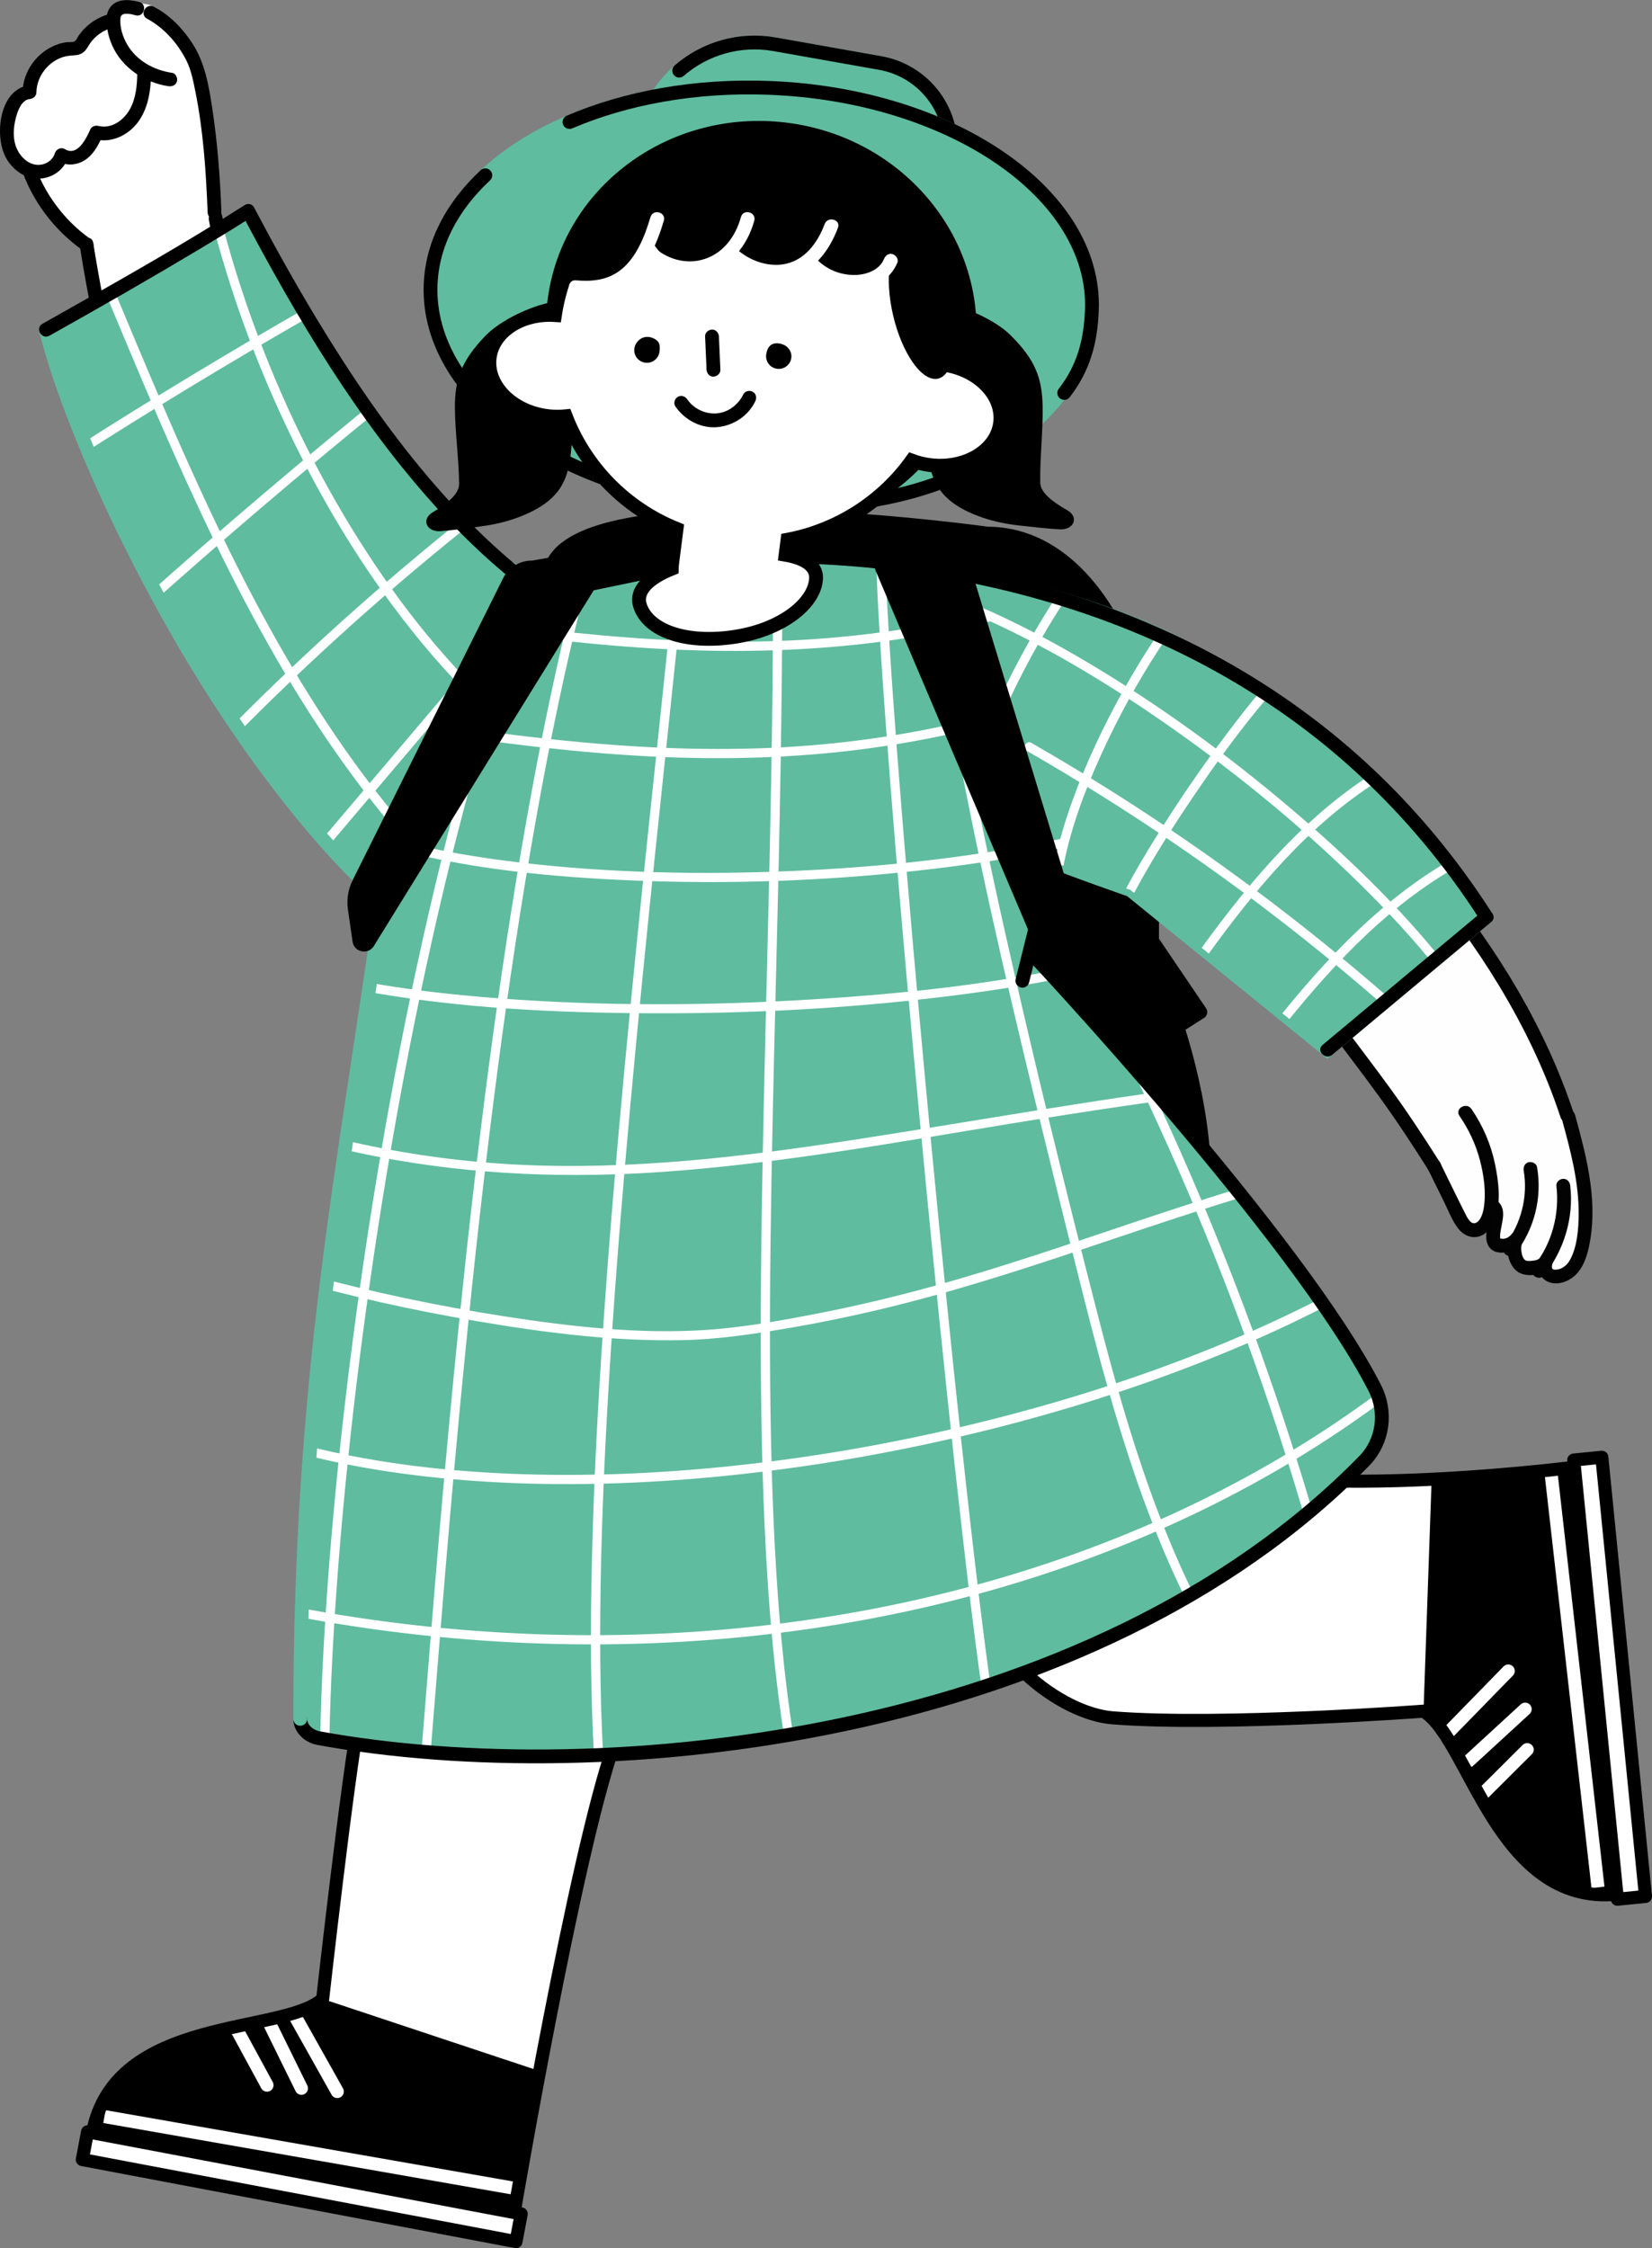 <?xml version="1.0" encoding="UTF-8"?>
<svg id="_レイヤー_2" data-name="レイヤー 2" xmlns="http://www.w3.org/2000/svg" xmlns:xlink="http://www.w3.org/1999/xlink" viewBox="0 0 179.276 243.977">
  <rect x="0" y="0" width="179.276" height="243.977" fill="#808080" stroke="none"/>
  <defs>
    <style>
      .cls-1, .cls-2, .cls-3, .cls-4, .cls-5, .cls-6 {
        fill: none;
      }

      .cls-7, .cls-2, .cls-3, .cls-4, .cls-8, .cls-9, .cls-6 {
        stroke-miterlimit: 10;
      }

      .cls-7, .cls-3, .cls-6 {
        stroke-width: 1.5px;
      }

      .cls-7, .cls-10 {
        fill: #5fbc9f;
      }

      .cls-7, .cls-6 {
        stroke: #5fbc9f;
      }

      .cls-2, .cls-3, .cls-11, .cls-5, .cls-12, .cls-6 {
        stroke-linecap: round;
      }

      .cls-2, .cls-4 {
        stroke: #fff;
      }

      .cls-2, .cls-4, .cls-5, .cls-12 {
        stroke-width: 1.417px;
      }

      .cls-13, .cls-14, .cls-8, .cls-12 {
        fill: #fff;
      }

      .cls-13, .cls-15 {
        opacity: .988;
      }

      .cls-16 {
        clip-path: url(#clippath-1);
      }

      .cls-17 {
        clip-path: url(#clippath-2);
      }

      .cls-3, .cls-11, .cls-8, .cls-5, .cls-12, .cls-9 {
        stroke: #000;
      }

      .cls-11, .cls-8 {
        stroke-width: 1.5px;
      }

      .cls-11, .cls-5, .cls-12 {
        stroke-linejoin: round;
      }

      .cls-18 {
        clip-path: url(#clippath);
      }
    </style>
    <clipPath id="clippath">
      <path class="cls-1" d="M43.796,99.519C29.297,89.163,9.334,53.118,4.969,35.518c6.601-3.632,16.318-8.421,21.961-12.612,8.25,16.382,23.571,42.41,39.264,40.669-3.982,15.305-13.039,40.813-22.398,35.944Z"/>
    </clipPath>
    <clipPath id="clippath-1">
      <path class="cls-1" d="M161.305,99.519s-10.624-17.528-33.106-29.435c-7.523-3.985-29.86-11.7-46.486-6.857,0,0,9.161,17.368,13.524,21.375,4.472,4.108,27.444,11.983,27.444,11.983l21.37,17.35,17.254-14.415Z"/>
    </clipPath>
    <clipPath id="clippath-2">
      <path class="cls-1" d="M34.572,188.626c-1.043-.19-1.953-1.033-1.99-2.092-1.004-29.312,4.57-58.177,8.728-87.905,2.473-17.683,12.227-32.917,29.095-36.224l10.254-2.01c50.756-1.786,31.444,43.234,31.444,43.234,0,0,28.727,30.639,37.089,46.997,1.336,2.612.915,5.803-1.134,7.903-29.524,30.25-82.308,35.79-113.487,30.098Z"/>
    </clipPath>
  </defs>
  <g id="_レイヤー_7" data-name="レイヤー 7">
    <g>
      <g>
        <path class="cls-14" d="M38.805,187.218l-3.789,29.712c-4.319,3.938-22.555,1.704-24.98,14.524l45.82,8.295,9.955-49.28"/>
        <path d="M35.017,216.93c-4.492,5.324-22.555,1.704-24.98,14.524l45.82,8.295,2.8-14.96"/>
        <line class="cls-4" x1="11.332" y1="229.698" x2="56.241" y2="237.556"/>
        <line class="cls-2" x1="25.53" y1="219.947" x2="28.975" y2="226.287"/>
        <line class="cls-2" x1="29.054" y1="219.189" x2="32.712" y2="226.627"/>
        <line class="cls-2" x1="31.833" y1="218.482" x2="36.603" y2="226.981"/>
        <path class="cls-5" d="M39.063,185.731c-1.428,7.734-4.046,31.199-4.046,31.199-4.319,3.938-22.555,1.704-24.98,14.524l45.82,8.295s6.52-38.305,10.796-50.482"/>
        <rect class="cls-12" x="8.8" y="235.778" width="47.897" height="3.065" transform="translate(44.684 -1.951) rotate(10.713)"/>
      </g>
      <g>
        <path class="cls-14" d="M106.679,175.411s5.616,10.542,13.111,10.884c12.249.56,27.335-.443,34.693-.595,5.654,4.106,7.998,21.158,20.982,19.868l-4.969-46.299s-25.628,2.966-35.3.757"/>
        <path d="M154.482,185.7c6.375,2.808,7.998,21.158,20.982,19.868l-4.969-46.299-15.142,1.535"/>
        <line class="cls-4" x1="173.414" y1="204.821" x2="168.282" y2="159.519"/>
        <line class="cls-2" x1="160.621" y1="194.97" x2="165.732" y2="189.876"/>
        <line class="cls-2" x1="159.407" y1="191.091" x2="165.511" y2="185.483"/>
        <line class="cls-2" x1="156.869" y1="188.316" x2="163.677" y2="181.342"/>
        <path class="cls-5" d="M104.933,169.562c1.309,10.084,10.33,16.432,15.799,16.861,11.849.928,33.75-.723,33.75-.723,4.997,3.032,7.998,21.158,20.982,19.868l-4.969-46.299s-35.473,4.501-44.306-2.204"/>
        <rect class="cls-12" x="150.726" y="180.594" width="47.897" height="3.065" transform="translate(10.712 373.953) rotate(-95.674)"/>
      </g>
      <g>
        <path class="cls-14" d="M20.235,61.467s-11.375-29.134-10.671-34.4c-5.19-3.565-7.395-8.076-6.527-12.628C4.715,5.633,11.794,1.967,13.359,3.487c-.159-1.187-.681-2.656.477-2.964s2.562-.191,3.457.605c6.501,5.789,6.07,17.825,5.933,23.259,4.065,8.974,16.311,28.536,16.311,28.536l-19.301,8.544Z"/>
        <path d="M2.251,18.108c1.199,3.664,3.615,6.867,6.762,9.085.331.234.834.059,1.026-.269.219-.375.063-.792-.269-1.026-2.757-1.944-5-4.913-6.072-8.189-.299-.913-1.748-.522-1.446.399h0Z"/>
        <path d="M8.668,26.745c.441,2.84.975,5.669,1.537,8.487,1.165,5.841,2.505,11.664,4.255,17.36.943,3.07,2.007,6.116,3.375,9.025.41.873,1.704.112,1.295-.757-2.494-5.306-4.042-11.076-5.43-16.753-1.196-4.891-2.21-9.828-3.084-14.786-.174-.99-.346-1.981-.5-2.974-.148-.951-1.593-.547-1.446.399h0Z"/>
        <path d="M22.667,23.862c1.222,7.19,3.845,14.114,7.681,20.316.507.819,1.805.067,1.295-.757-3.775-6.103-6.328-12.884-7.53-19.958-.161-.95-1.607-.547-1.446.399h0Z"/>
      </g>
      <g>
        <path class="cls-14" d="M12.527,2.137c-1.469.25-2.809,1.17-3.571,2.45-.128.215-.251.45-.468.574-.209.119-.463.11-.703.117-2.428.066-4.59,2.294-4.583,4.723-1.118.078-1.817,1.247-2.131,2.324-.357,1.226-.471,2.562-.062,3.771s1.41,2.264,2.666,2.5,2.688-.521,3-1.759c.71.496,1.736.272,2.398-.286s1.043-1.373,1.393-2.165c1.465.42,3.078-.401,3.958-1.645s1.153-2.819,1.211-4.342c.064-1.689-.017-5.282-2.8-6.256"/>
        <path d="M12.328,1.414c-1.222.232-2.372.849-3.229,1.755-.193.204-.368.425-.533.652-.139.192-.31.614-.52.694-.226.086-.63.037-.876.073-.289.042-.571.104-.848.199-2.216.756-3.826,2.861-3.87,5.214l.75-.75C-.105,9.647-.652,14.785.658,17.145c.699,1.259,2.031,2.259,3.515,2.244,1.457-.015,2.809-.943,3.225-2.353l-1.102.448c.885.543,2.002.456,2.873-.081.966-.597,1.499-1.635,1.945-2.638l-.847.345c1.792.452,3.614-.397,4.696-1.842,1.101-1.469,1.393-3.369,1.431-5.16.056-2.659-.594-5.654-3.359-6.687-.905-.338-1.296,1.111-.399,1.446,1.977.739,2.275,3.199,2.261,5.029-.011,1.333-.142,2.752-.793,3.941-.664,1.214-2.004,2.188-3.439,1.826-.292-.074-.713.042-.847.345-.421.947-1.395,3.023-2.765,2.182-.421-.258-.967-.006-1.102.448-.242.819-1.11,1.315-1.946,1.248-.957-.076-1.74-.829-2.138-1.66-.516-1.078-.432-2.358-.133-3.483.189-.711.597-1.886,1.468-1.99.409-.049.742-.304.75-.75.035-1.936,1.626-3.746,3.574-3.957.537-.058,1.028-.004,1.487-.347.431-.322.622-.854.96-1.259.708-.851,1.673-1.373,2.753-1.578.947-.18.546-1.626-.399-1.446h0Z"/>
      </g>
      <g>
        <g>
          <path class="cls-14" d="M16.33,1.379c1.963,1.027,3.467,2.791,4.513,4.745,1.166,2.177,2.14,9.071,2.44,16.934"/>
          <path d="M15.951,2.026c1.848.994,3.285,2.621,4.244,4.475.532,1.029.777,2.281,1.008,3.431.865,4.307,1.158,8.743,1.329,13.125.038.962,1.538.967,1.5,0-.148-3.794-.431-7.593-1.003-11.349-.375-2.458-.804-4.948-2.189-7.059-1.055-1.608-2.429-3.002-4.131-3.918-.85-.457-1.608.837-.757,1.295h0Z"/>
        </g>
        <g>
          <path class="cls-14" d="M14.91.938c-.823-.227-1.886-.375-2.369.329-.209.304-.24.695-.229,1.064.047,1.597.78,3.145,1.92,4.264s2.667,1.814,4.249,2.037"/>
          <path d="M15.11.215c-1.136-.305-2.608-.409-3.28.778-.33.583-.298,1.307-.217,1.949.087.687.273,1.332.551,1.966,1.075,2.451,3.512,4.059,6.116,4.446.4.059.806-.1.923-.524.097-.354-.121-.863-.524-.923-1.994-.296-3.861-1.316-4.888-3.099-.466-.808-.782-1.784-.729-2.727.019-.347.143-.536.484-.578.387-.048.794.057,1.165.157.933.251,1.332-1.196.399-1.446h0Z"/>
        </g>
      </g>
      <path class="cls-11" d="M56.903,134.634c-6.131-13.898-3.046-68.163,4.072-74.781,7.87-7.317,46.178-1.943,46.178-1.943,11.446,0,17.896,15.213,17.896,26.114l-.029,18.074,5.24,7.74-2.507,1.596s4.238,12.297,2.48,21.141c-1.261,6.346-6.124,6.703-10.066,6.703,0,0-44.607,3.355-63.264-4.644Z"/>
      <path class="cls-10" d="M43.796,99.519C29.297,89.163,9.826,53.118,5.461,35.518c6.041-3.193,15.827-8.421,21.469-12.612,9.343,17.804,23.571,42.41,39.264,40.669-3.982,15.305-13.039,40.813-22.398,35.944Z"/>
      <g class="cls-18">
        <g>
          <path class="cls-14" d="M4.702,52.005c8.359-5.426,16.849-10.65,25.463-15.66,2.451-1.426,4.913-2.834,7.383-4.226.561-.316.057-1.18-.505-.863-8.683,4.891-17.247,9.993-25.679,15.303-2.4,1.511-4.788,3.039-7.167,4.583-.538.349-.037,1.215.505.863h0Z"/>
          <path class="cls-14" d="M11.967,69.526c8.58-7.791,17.35-15.373,26.304-22.731,2.549-2.095,5.114-4.172,7.692-6.231.503-.402-.209-1.105-.707-.707-9.056,7.233-17.935,14.687-26.622,22.358-2.474,2.184-4.931,4.386-7.374,6.604-.477.434.231,1.139.707.707h0Z"/>
          <path class="cls-14" d="M20.434,85.143c8.244-8.774,17.027-17.04,26.294-24.727,2.64-2.19,5.319-4.333,8.035-6.428.502-.387.005-1.257-.505-.863-9.599,7.403-18.742,15.39-27.348,23.927-2.438,2.419-4.832,4.881-7.184,7.384-.44.469.265,1.177.707.707h0Z"/>
          <path class="cls-14" d="M10.819,30.307c3.594,8.583,7.141,17.19,11.108,25.609,4.042,8.58,8.519,16.986,13.882,24.82,2.966,4.333,6.205,8.481,9.76,12.348.437.475,1.142-.234.707-.707-6.343-6.899-11.63-14.687-16.232-22.834-4.596-8.134-8.523-16.626-12.226-25.196-2.053-4.751-4.035-9.532-6.034-14.306-.245-.585-1.213-.328-.964.266h0Z"/>
          <path class="cls-14" d="M22.8,23.191c2.079,8.363,5.08,16.5,8.834,24.254,3.822,7.896,8.463,15.433,14.048,22.209,3.009,3.65,6.306,7.067,9.925,10.117.489.412,1.2-.292.707-.707-6.478-5.46-11.922-12.07-16.528-19.159-4.771-7.343-8.698-15.242-11.786-23.433-1.67-4.43-3.094-8.952-4.236-13.547-.155-.624-1.12-.36-.964.266h0Z"/>
          <path class="cls-14" d="M33.766,94.023c6.823-8.045,13.647-16.09,20.47-24.135.414-.488-.29-1.199-.707-.707-6.823,8.045-13.647,16.09-20.47,24.135-.414.488.29,1.199.707.707h0Z"/>
        </g>
      </g>
      <g>
        <path class="cls-10" d="M4.259,35.985c.908,3.623,2.168,7.157,3.539,10.627,1.742,4.408,3.703,8.729,5.822,12.968,4.806,9.614,10.412,18.895,17.054,27.357,3.508,4.469,7.338,8.72,11.664,12.415.73.624,1.796-.433,1.061-1.061-7.866-6.717-14.19-15.171-19.697-23.87-5.383-8.502-10.094-17.495-13.897-26.815-1.598-3.916-3.069-7.913-4.099-12.02-.235-.936-1.682-.539-1.446.399h0Z"/>
        <path d="M5.361,36.433c5.479-3.065,10.928-6.19,16.316-9.413,1.892-1.132,3.776-2.277,5.632-3.467.81-.519.059-1.818-.757-1.295-6.536,4.19-13.318,8.011-20.076,11.827-.623.352-1.247.704-1.872,1.053-.843.471-.087,1.767.757,1.295h0Z"/>
      </g>
      <g class="cls-15">
        <path class="cls-14" d="M168.026,115.188c-8.687-17.965-14.306-22.361-23.319-31.385-5.618-5.625-8.39-4.087-12.084-.723l-0.0 0c-3.694,3.364-5.92,8.677.641,15.245,0,0,14.014,14.607,18.932,22.717,4.215,6.951,8.733,13.381,18.2,12.258,3.176-.377.715-11.732-2.37-18.111Z"/>
        <rect class="cls-14" x="164.945" y="129.784" width="2.556" height="7.589" rx=".884" ry=".884" transform="translate(18.692 -20.396) rotate(7.439)"/>
        <rect class="cls-14" x="166.763" y="128.22" width="4.669" height="9.934" rx="1.615" ry="1.615" transform="translate(13.369 -15.411) rotate(5.432)"/>
        <rect class="cls-14" x="162.245" y="127.883" width="2.882" height="7.589" rx=".997" ry=".997" transform="translate(18.425 -20.083) rotate(7.439)"/>
        <path class="cls-14" d="M161.651,129.013c-.375-1.928-2.295-7.513-2.295-7.513-.765-2.239-2.495-3.014-4.187-2.257-2.091.934-1.919,3.313-1.483,4.096,1.597,2.87,2.539,5.454,3.726,7.308.88,1.374,1.948,3.058,2.731,2.624.783-.435,1.921-2.129,1.508-4.258Z"/>
        <path class="cls-13" d="M137.897,78.143l-17.627-10.255c-4.9-2.851-11.184-1.19-14.036,3.71l-.617,1.06c-2.851,4.901-1.19,11.185,3.711,14.036l17.627,10.255c4.9,2.851,11.184,1.19,14.036-3.71l.617-1.06c2.851-4.901.771-10.579-3.711-14.036Z"/>
      </g>
      <g class="cls-15">
        <path d="M117.681,67.877c9.283,4.019,17.874,9.613,25.498,16.247,7.577,6.593,14.307,14.256,19.51,22.864,2.723,4.505,5.017,9.272,6.664,14.275.301.913,1.75.522,1.446-.399-3.056-9.279-8.217-17.759-14.385-25.29-6.548-7.995-14.34-14.997-22.927-20.742-4.762-3.186-9.791-5.974-15.05-8.251-.877-.38-1.642.912-.757,1.295h0Z"/>
        <path d="M143.851,111.206c1.887,2.546,3.823,5.056,5.687,7.618,1.917,2.635,3.706,5.357,5.449,8.109.515.813,1.814.062,1.295-.757-1.743-2.752-3.532-5.474-5.449-8.109-1.864-2.562-3.8-5.072-5.687-7.618-.568-.767-1.871-.02-1.295.757h0Z"/>
        <path d="M169.478,121.388c.937,3.408,1.881,6.896,1.839,10.459-.018,1.563-.158,3.389-.894,4.8-.303.582-.799,1.048-1.477,1.134-.613.078-.607-.246-.438-.754.31-.931-1.1-1.278-1.446-.399.052-.133-.119.036-.214.074-.171.068-.367.101-.548.12-.22.023-.578.065-.757-.047-.454-.284-.582-1.482-.343-1.911.397-.714-.617-1.59-1.178-.909-.313.38-.759.576-1.232.438-.001-0.0.003.187.009-.009.002-.07-.007-.156-.009-.229-.007-.239.042-.483.083-.718.163-.934.532-2.066-.146-2.876-.621-.741-1.677.325-1.061,1.061-.165-.197-.024-.083-.045.051-.019.121-.008.254-.022.377-.038.331-.115.659-.172.988-.103.593-.232,1.247-.045,1.837.515,1.626,2.845,1.178,3.701.139l-1.178-.909c-.644,1.159-.295,3.284.913,3.983,1.132.655,3.201.182,3.691-1.062l-1.446-.399c-.587,1.763.809,3.055,2.553,2.534,2.051-.613,2.663-2.78,2.971-4.669.742-4.553-.461-9.137-1.661-13.503-.255-.93-1.703-.535-1.446.399h0Z"/>
        <path d="M165.355,127.054c.472,2.774-.274,5.766-2.01,7.984-.249.319-.311.75,0,1.061.26.26.81.321,1.061,0,2.098-2.682,2.968-6.084,2.396-9.444-.068-.4-.56-.623-.923-.524-.423.116-.592.522-.524.923h0Z"/>
        <path d="M168.902,128.676c.357,3.087-.482,6.272-2.431,8.713-.252.316-.309.752,0,1.061.262.262.807.318,1.061,0,2.189-2.743,3.275-6.272,2.87-9.774-.047-.402-.311-.75-.75-.75-.369,0-.797.345-.75.75h0Z"/>
        <path d="M154.987,126.933c.572,1.162,1.145,2.323,1.717,3.485.468.95.864,2.02,1.509,2.866.557.73,1.436,1.172,2.353.88.803-.255,1.318-1.007,1.622-1.75.746-1.821.444-4.159.063-6.034-.438-2.157-1.324-4.22-2.571-6.032-.544-.79-1.844-.041-1.295.757,1,1.454,1.75,3.046,2.204,4.753.435,1.636.702,3.509.436,5.198-.082.52-.296,1.333-.795,1.619-.603.345-1.015-.561-1.226-.977-.928-1.83-1.815-3.682-2.722-5.523-.427-.866-1.721-.107-1.295.757h0Z"/>
      </g>
      <path class="cls-7" d="M161.305,99.519s-10.624-17.528-33.106-29.435c-7.523-3.985-29.378-11.806-46.486-6.857,0,0,9.161,17.368,13.524,21.375,4.472,4.108,27.444,11.983,27.444,11.983l21.37,17.35,17.254-14.415Z"/>
      <g class="cls-16">
        <g>
          <path class="cls-14" d="M115.416,93.918c.802-4.092,2.285-8.048,3.998-11.839,1.847-4.086,4.008-8.041,6.464-11.793,1.238-1.891,2.556-3.732,3.998-5.472.408-.492-.296-1.203-.707-.707-2.706,3.264-5.028,6.846-7.105,10.538-2.232,3.967-4.199,8.105-5.737,12.392-.774,2.159-1.434,4.364-1.875,6.616-.123.629.84.898.964.266h0Z"/>
          <path class="cls-14" d="M105.026,88.9c.802-4.092,2.285-8.048,3.998-11.839,1.847-4.086,4.008-8.041,6.464-11.793,1.238-1.891,2.556-3.732,3.998-5.472.408-.492-.296-1.203-.707-.707-2.706,3.264-5.028,6.846-7.105,10.538-2.232,3.967-4.199,8.105-5.737,12.392-.774,2.159-1.434,4.364-1.875,6.616-.123.629.84.898.964.266h0Z"/>
          <path class="cls-14" d="M123.112,96.837c1.897-3.541,4.059-6.945,6.305-10.273,2.512-3.722,5.159-7.369,8.061-10.798,1.353-1.599,2.764-3.16,4.313-4.573.476-.435-.232-1.14-.707-.707-2.96,2.702-5.487,5.887-7.897,9.076-2.74,3.625-5.311,7.384-7.712,11.242-1.127,1.811-2.218,3.647-3.226,5.528-.304.567.559,1.073.863.505h0Z"/>
          <path class="cls-14" d="M129.954,105.199c5.138-7.261,10.83-14.454,18.228-19.541,2.044-1.406,4.209-2.627,6.481-3.624.588-.258.08-1.12-.505-.863-8.347,3.666-14.934,10.293-20.493,17.361-1.582,2.012-3.097,4.074-4.575,6.163-.372.526.494,1.026.863.505h0Z"/>
          <path class="cls-14" d="M137.372,113.821c5.428-7.001,11.387-13.91,18.943-18.687,2.129-1.346,4.373-2.507,6.723-3.418.594-.23.336-1.198-.266-.964-8.47,3.287-15.323,9.526-21.185,16.313-1.7,1.968-3.329,3.995-4.922,6.05-.39.502.313,1.215.707.707h0Z"/>
          <path class="cls-14" d="M111.429,81.487c10.676,6.13,20.889,13.066,30.506,20.752,2.74,2.19,5.431,4.441,8.074,6.747.483.421,1.193-.283.707-.707-9.34-8.15-19.298-15.591-29.772-22.221-2.964-1.876-5.969-3.687-9.011-5.434-.559-.321-1.063.543-.505.863h0Z"/>
          <path class="cls-14" d="M105.701,66.64c7.699,3.335,14.925,7.746,21.769,12.577,7.092,5.006,13.834,10.55,20.027,16.635,3.039,2.985,5.949,6.112,8.6,9.449.4.504,1.104-.208.707-.707-4.98-6.267-10.82-11.854-16.918-17.018-6.725-5.696-13.885-10.921-21.451-15.446-3.944-2.359-8.011-4.525-12.23-6.353-.584-.253-1.094.608-.505.863h0Z"/>
        </g>
      </g>
      <path class="cls-10" d="M34.572,188.626c-1.043-.19-1.99-1.032-1.99-2.092,0-35.989,4.57-58.177,8.728-87.905,2.473-17.683,12.227-32.917,29.095-36.224l10.254-2.01c37.209-3.549,31.444,43.234,31.444,43.234,0,0,28.727,30.639,37.089,46.997,1.336,2.612.915,5.803-1.134,7.903-29.524,30.25-82.308,35.79-113.487,30.098Z"/>
      <g class="cls-17">
        <g>
          <path class="cls-14" d="M62.573,63.449c-2.145,8.35-3.879,16.803-5.392,25.289-1.614,9.049-2.969,18.143-4.17,27.256-1.19,9.026-2.223,18.073-3.152,27.129-.852,8.301-1.614,16.61-2.323,24.924-.587,6.887-1.134,13.777-1.687,20.667-.057.708-.114,1.417-.171,2.125-.052.642.948.638,1,0,.537-6.636,1.057-13.273,1.614-19.907.685-8.17,1.417-16.336,2.232-24.495.895-8.968,1.887-17.927,3.025-26.868,1.165-9.154,2.482-18.291,4.042-27.387,1.47-8.569,3.148-17.109,5.217-25.556.238-.972.482-1.943.731-2.912.16-.624-.804-.89-.964-.266h0Z"/>
          <path class="cls-14" d="M73.049,64.46c-.868,8.414-1.771,16.825-2.65,25.238-.94,8.991-1.856,17.985-2.695,26.986-.843,9.04-1.612,18.087-2.232,27.145-.577,8.427-1.031,16.864-1.233,25.309-.177,7.384-.177,14.784.266,22.16.048.792.101,1.585.16,2.376.048.638,1.048.643,1,0-.534-7.167-.602-14.365-.486-21.548.136-8.369.542-16.733,1.08-25.085.58-9.022,1.32-18.033,2.139-27.035.82-9.001,1.722-17.993,2.655-26.983.887-8.548,1.804-17.094,2.694-25.642.101-.974.202-1.947.303-2.921.066-.64-.934-.635-1,0h0Z"/>
          <path class="cls-14" d="M83.887,64.46c-.001,9.209-.148,18.418-.346,27.625-.195,9.031-.441,18.062-.641,27.093-.19,8.535-.342,17.072-.341,25.609.001,7.839.127,15.682.551,23.51.369,6.831.959,13.662,2.032,20.421.12.752.246,1.504.378,2.254.112.633,1.076.365.964-.266-1.168-6.614-1.816-13.313-2.235-20.013-.481-7.693-.649-15.403-.684-23.11-.038-8.468.092-16.935.269-25.401.187-8.954.431-17.906.635-26.859.208-9.161.377-18.323.412-27.486.004-1.126.006-2.252.006-3.378 0-.643-1-.645-1,0h0Z"/>
          <path class="cls-14" d="M95.077,60.344c.051,2.499.184,4.997.329,7.493.206,3.563.453,7.124.715,10.684.319,4.338.663,8.674,1.021,13.009.403,4.875.823,9.749,1.257,14.621.462,5.185.938,10.368,1.428,15.55.491,5.19.994,10.379,1.512,15.566.496,4.967,1.005,9.933,1.53,14.898.478,4.512.969,9.023,1.482,13.531.428,3.76.871,7.518,1.347,11.272.355,2.801.723,5.602,1.155,8.392.079.509.16,1.018.245,1.527.106.633,1.07.365.964-.266-.415-2.48-.755-4.974-1.082-7.467-.466-3.552-.894-7.108-1.308-10.666-.505-4.341-.985-8.684-1.452-13.029-.524-4.876-1.03-9.754-1.524-14.633-.522-5.158-1.029-10.318-1.523-15.478-.497-5.187-.98-10.375-1.449-15.565-.449-4.963-.884-9.927-1.303-14.893-.378-4.486-.743-8.973-1.084-13.462-.286-3.756-.557-7.513-.792-11.272-.174-2.772-.335-5.547-.428-8.323-.017-.497-.031-.993-.041-1.49-.013-.643-1.013-.645-1,0h0Z"/>
          <path class="cls-14" d="M50.058,84.97c-2.046,7.539-3.84,15.146-5.437,22.793-1.604,7.685-3.01,15.411-4.241,23.164-1.177,7.409-2.195,14.843-3.05,22.296-.779,6.79-1.423,13.597-1.89,20.416-.394,5.752-.67,11.516-.725,17.282-.006.63-.009,1.26-.009,1.89-0.0.643 1.0.645,1,0,.002-5.577.229-11.154.574-16.719.415-6.704,1.011-13.397,1.738-20.074.807-7.407,1.781-14.796,2.911-22.161,1.183-7.704,2.536-15.383,4.081-23.023,1.546-7.645,3.282-15.252,5.264-22.796.246-.935.495-1.869.749-2.802.169-.622-.796-.887-.964-.266h0Z"/>
          <path class="cls-14" d="M46.655,79.498c7.986,1.199,16.012,2.202,24.082,2.6,7.806.385,15.641.178,23.392-.862,4.565-.612,9.085-1.507,13.541-2.672.622-.163.358-1.127-.266-.964-7.72,2.018-15.628,3.196-23.599,3.554-7.738.347-15.489-.046-23.188-.845-4.58-.475-9.144-1.092-13.697-1.775-.63-.094-.901.869-.266.964h0Z"/>
          <path class="cls-14" d="M48.44,67.859c7.986,1.199,16.012,2.202,24.082,2.6,7.806.385,15.641.178,23.392-.862,4.565-.612,9.085-1.507,13.541-2.672.622-.163.358-1.127-.266-.964-7.72,2.018-15.628,3.196-23.599,3.554-7.738.347-15.489-.046-23.188-.845-4.58-.475-9.144-1.092-13.697-1.775-.63-.094-.901.869-.266.964h0Z"/>
          <path class="cls-14" d="M42.798,92.139c8.485,2.235,17.35,3.069,26.094,3.421,10.209.412,20.468.052,30.624-1.067,5.45-.6,10.879-1.426,16.241-2.575.629-.135.363-1.099-.266-.964-9.712,2.081-19.64,3.144-29.557,3.57-9.765.419-19.597.231-29.312-.898-4.563-.53-9.114-1.28-13.559-2.451-.623-.164-.889.8-.266.964h0Z"/>
          <path class="cls-14" d="M37.66,107.209c10.242,2.035,20.779,2.637,31.202,2.745,11.298.117,22.632-.438,33.849-1.82,5.429-.669,10.845-1.528,16.172-2.781.626-.147.361-1.112-.266-.964-10.004,2.352-20.312,3.448-30.554,4.074-11.237.686-22.546.735-33.776-.108-5.484-.411-10.964-1.038-16.36-2.111-.629-.125-.898.839-.266.964h0Z"/>
          <path class="cls-14" d="M35.073,124.203c11.998,3.076,24.36,3.838,36.69,2.984,12.75-.883,25.355-3.199,37.953-5.254,8.188-1.335,16.39-2.584,24.63-3.551.632-.074.639-1.075,0-1-13.983,1.641-27.825,4.176-41.734,6.32-12.048,1.857-24.232,3.302-36.443,2.689-7.033-.353-14.01-1.404-20.831-3.153-.624-.16-.89.804-.266.964h0Z"/>
          <path class="cls-14" d="M30.995,138.69c6.831,1.975,13.803,3.505,20.812,4.696,7.322,1.245,14.794,2.201,22.235,2.051,3.794-.076,7.542-.632,11.278-1.263,4.284-.723,8.536-1.633,12.746-2.705,7.706-1.962,15.247-4.485,22.778-7.024,7.788-2.625,15.594-5.2,23.564-7.226,1.07-.272,2.143-.534,3.218-.788.626-.148.361-1.112-.266-.964-8.063,1.905-15.962,4.385-23.814,7.016-7.458,2.499-14.895,5.075-22.484,7.158-4.056,1.113-8.151,2.089-12.28,2.891-4.038.785-8.144,1.536-12.254,1.801-7.252.468-14.603-.366-21.761-1.475-7.185-1.113-14.326-2.613-21.342-4.526-.723-.197-1.444-.4-2.164-.608-.619-.179-.884.786-.266.964h0Z"/>
          <path class="cls-14" d="M29.297,156.838c7.437,2.264,15.187,3.423,22.933,3.927,8.583.558,17.213.298,25.769-.531,8.872-.86,17.687-2.336,26.365-4.368,8.428-1.973,16.743-4.471,24.823-7.58,7.327-2.819,14.498-6.129,21.221-10.195.76-.46,1.513-.93,2.261-1.409.54-.347.039-1.212-.505-.863-6.474,4.155-13.423,7.552-20.545,10.438-7.904,3.203-16.056,5.792-24.326,7.87-8.589,2.158-17.323,3.77-26.123,4.773-8.551.975-17.182,1.392-25.784,1.034-7.818-.325-15.648-1.286-23.216-3.313-.873-.234-1.742-.483-2.606-.746-.617-.188-.881.777-.266.964h0Z"/>
          <path class="cls-14" d="M26.797,174.341c8.868,1.95,17.885,3.227,26.949,3.786,8.963.553,17.972.407,26.91-.482,8.689-.864,17.314-2.421,25.736-4.733,8.265-2.268,16.335-5.265,24.043-9.015,7.549-3.673,14.738-8.084,21.383-13.217.816-.63,1.624-1.271,2.424-1.922.499-.406-.212-1.11-.707-.707-6.489,5.28-13.549,9.841-20.984,13.671-7.497,3.862-15.37,6.973-23.451,9.377-8.327,2.476-16.875,4.208-25.501,5.227-8.761,1.035-17.607,1.347-26.42.98-9.001-.375-17.97-1.46-26.803-3.231-1.106-.222-2.21-.455-3.311-.697-.627-.138-.895.826-.266.964h0Z"/>
          <path class="cls-14" d="M103.187,77.278c2.584,14.406,5.858,28.676,9.32,42.893,1.688,6.934,3.395,13.863,5.147,20.781,1.632,6.447,3.361,12.877,5.519,19.171,2.398,6.996,5.341,13.825,9.192,20.151.334.549,1.199.047.863-.505-6.903-11.338-10.768-24.141-14.056-36.91-3.564-13.842-6.976-27.738-10.103-41.685-1.799-8.021-3.466-16.072-4.918-24.164-.113-.632-1.077-.364-.964.266h0Z"/>
          <path class="cls-14" d="M123.652,117.666c5.785,12.165,10.795,24.694,14.985,37.497,1.18,3.605,2.293,7.231,3.344,10.876.178.617,1.143.355.964-.266-3.744-12.989-8.315-25.734-13.678-38.143-1.52-3.518-3.106-7.008-4.752-10.469-.276-.581-1.139-.074-.863.505h0Z"/>
        </g>
      </g>
      <path class="cls-3" d="M112.103,103.629s28.727,30.639,37.089,46.997c1.336,2.612.915,5.803-1.134,7.903-29.524,30.25-82.308,35.79-113.487,30.098-1.043-.19-1.99-1.032-1.99-2.092"/>
      <path class="cls-3" d="M113.441,96.405s-2.492,10.028-2.492,10.028"/>
      <path class="cls-6" d="M32.582,186.534c0-37.41,4.729-59.219,8.886-88.947l-3.676-6.617"/>
      <path d="M160.775,98.989c-1.948,1.628-3.896,3.255-5.844,4.883l-9.265,7.741c-.715.597-1.43,1.194-2.145,1.792-.742.62.324,1.676,1.061,1.061,1.948-1.628,3.896-3.255,5.844-4.883l9.265-7.741c.715-.597,1.43-1.194,2.145-1.792.742-.62-.324-1.676-1.061-1.061h0Z"/>
      <path d="M83.528,61.096c4.82.003,9.641.308,14.422.926,5.354.692,10.662,1.796,15.842,3.319,5.601,1.647,11.053,3.798,16.231,6.499,5.545,2.892,10.769,6.398,15.497,10.494,5.182,4.489,9.766,9.65,13.642,15.304.511.745,1.009,1.499,1.497,2.26.52.81,1.819.059,1.295-.757-3.806-5.933-8.32-11.41-13.502-16.194-4.712-4.351-9.952-8.13-15.551-11.257-5.231-2.921-10.775-5.282-16.479-7.11-5.293-1.696-10.731-2.931-16.228-3.747-4.947-.734-9.94-1.146-14.941-1.223-.574-.009-1.149-.013-1.724-.013-.965-.001-.967,1.499,0,1.5h0Z"/>
      <path d="M26.282,23.284c5.943,11.251,12.556,22.396,21.144,31.856,1.749,1.927,3.585,3.775,5.52,5.516.903.812,1.828,1.601,2.775,2.363.454.365.913.724,1.376,1.078.447.342,1.154,1.101,1.738,1.113.242.005.522-.094.755-.142l1.574-.327,5.101-1.06c2.939-.611,5.878-1.222,8.816-1.833.945-.196.545-1.643-.399-1.446-4.682.973-9.363,1.946-14.045,2.919l-2.002.416.578.076c-4.724-3.417-8.914-7.525-12.684-11.961-4.544-5.348-8.493-11.184-12.121-17.184-2.403-3.974-4.662-8.034-6.831-12.14-.451-.854-1.746-.097-1.295.757h0Z"/>
      <path class="cls-7" d="M73.707,7.667c2.799-2.431,6.591-3.529,10.351-2.862l11.477,2.036c3.776.67,6.748,3.599,7.473,7.365l2.489,12.934-40.331-7.63,6.404-9.433c.615-.906,1.335-1.712,2.138-2.409"/>
      <path class="cls-3" d="M73.707,7.667c2.799-2.431,6.591-3.529,10.351-2.862l11.477,2.036c3.776.67,6.748,3.599,7.473,7.365l2.489,12.934-40.331-7.63,5.819-8.572"/>
      <ellipse class="cls-7" cx="82.61" cy="32.27" rx="22.75" ry="35.908" transform="translate(47.178 113.574) rotate(-87.79)"/>
      <path class="cls-3" d="M111.838,46.158c-6.46,6.574-16.804,9.359-30.106,8.846-19.817-.765-35.488-11.564-35.003-24.119.171-4.435,2.336-8.496,5.937-11.86"/>
      <path class="cls-3" d="M61.803,13.243c6.104-2.617,13.616-4.017,21.686-3.706,19.817.765,35.494,11.564,35.003,24.119-.135,3.458-.919,6.306-3,8.99"/>
      <path d="M95.987,33.442c1.372-.146,3.799,2.006,4.17,3.036,1.702,4.733-.189,8.447.587,13.227.403,2.484,1.184,4.858,5.903,6.471,1.245.426,2.558.694,3.875.84,1.284.142,2.927.346,4.488.43,1.533.082,2.108-1.322.833-2.057-1.538-.887-2.934-1.876-2.955-3.023-.046-2.589.305-5.649.259-8.238-.055-3.079-.783-5.08-3.503-7.771-1.618-1.601-5.053-3.198-7.627-3.518-2.619-.325-5.138-.883-6.028.605Z"/>
      <path d="M66.27,33.197c-1.376-.113-3.751,2.096-4.097,3.134-1.589,4.772.389,8.44-.273,13.237-.344,2.492-1.069,4.884-5.748,6.609-1.234.455-2.54.754-3.854.931-1.28.173-2.918.415-4.476.536-1.531.118-2.139-1.272-.882-2.037,1.516-.923,2.889-1.945,2.882-3.092-.015-2.589-.439-5.64-.454-8.229-.018-3.08.662-5.098,3.318-7.852,1.58-1.639,4.976-3.317,7.542-3.698,2.61-.387,5.115-1.005,6.041.461Z"/>
      <ellipse class="cls-9" cx="82.61" cy="35.518" rx="21.875" ry="22.875" transform="translate(37.3 113.189) rotate(-83.008)"/>
      <g id="_グループ_顔" data-name="&amp;lt;グループ&amp;gt;顔">
        <path class="cls-8" d="M102.847,39.653c1.191-11.565-7.051-22.033-18.648-23.519-11.598-1.486-22.213,6.566-23.976,18.058-3.602-.234-6.715,1.75-7.082,4.615-.386,3.013,2.41,5.854,6.244,6.345.689.088,1.363.092,2.01.025,2.117,5.49,6.445,9.966,12.025,12.214l-.478,3.732c-.025.199-.039.396-.044.592-2.478.995-3.963,2.362-3.449,3.99.87,2.759,5.032,4.218,10.309,3.402,5.277-.815,8.712-3.75,8.801-6.355.048-1.392-1.288-2.197-3.306-2.546l.209-1.63c5.461-1.033,10.287-4.144,13.48-8.59.609.227,1.263.394,1.952.482,3.835.491,7.256-1.553,7.642-4.566.367-2.865-2.145-5.57-5.689-6.251Z"/>
        <path d="M68.84,37.824c.097-.753.933-1.605,2.035-1.126.696.303.79.722.693,1.475s-.785,1.286-1.539,1.189-1.286-.785-1.189-1.539Z"/>
        <path d="M83.146,38.483c.097-.753.483-1.272,1.241-1.227,1.014.06,1.583.823,1.487,1.577s-.785,1.286-1.539,1.189-1.286-.785-1.189-1.539Z"/>
        <path d="M76.517,36.515l.159,3.609c.017.391.333.769.75.75.392-.018.769-.33.75-.75l-.159-3.609c-.017-.391-.333-.769-.75-.75-.392.018-.769.33-.75.75h0Z"/>
        <path d="M73.286,44.095c.998,1.468,2.756,2.419,4.554,2.26,1.746-.154,3.36-1.219,4.125-2.809.176-.365.1-.81-.269-1.026-.328-.192-.85-.097-1.026.269-.531,1.103-1.591,1.941-2.83,2.066-1.254.127-2.55-.474-3.259-1.518-.227-.335-.66-.483-1.026-.269-.332.194-.498.69-.269,1.026h0Z"/>
      </g>
      <g>
        <ellipse cx="100.017" cy="33.564" rx="3.165" ry="7.737" transform="translate(-5.056 24.096) rotate(-13.402)"/>
        <path d="M61.657,29.715c-1.599,2.407,6.879,1.122,9.256-3.28,1.169,1.858,3.517,4.125,9.507,1.017,1.223,3.486,8.352,1.389,8.352,1.389,0,0,3.724,2.95,7.77.174,3.979-2.73,4.5-5.061,4.186-5.403-3.326-3.633-8.091-6.403-13.373-7.622-5.282-1.219-11.048-.849-15.832,1.139-3,1.247-9.569,8.377-9.866,12.586Z"/>
        <g>
          <path class="cls-14" d="M62.485,31.923c1.572.136,3.166-.01,4.602-.702,1.526-.736,2.666-2.089,3.467-3.553.641-1.172,1.105-2.438,1.485-3.715.276-.927-1.171-1.323-1.446-.399-.621,2.086-1.54,4.44-3.284,5.777-1.408,1.079-3.068,1.245-4.824,1.092-.962-.083-.956,1.417,0,1.5h0Z"/>
          <path class="cls-14" d="M69.529,27.529c1.77,1.859,4.402,2.739,6.92,2.142,2.802-.664,4.67-3.034,5.404-5.719.255-.932-1.192-1.33-1.446-.399-.602,2.199-2.055,4.126-4.356,4.671-2.006.475-4.065-.29-5.461-1.757-.667-.701-1.726.361-1.061,1.061h0Z"/>
          <path class="cls-14" d="M78.97,28.167c1.693,1.486,3.984,2.325,6.24,1.991,2.914-.431,4.753-2.826,5.724-5.437.337-.906-1.113-1.297-1.446-.399-.772,2.077-2.243,4.056-4.579,4.375-1.74.238-3.582-.453-4.878-1.591-.723-.635-1.788.422-1.061,1.061h0Z"/>
          <path class="cls-14" d="M87.502,29.123c2.523,2.741,8.209,3.359,9.882-.623.157-.374-.169-.825-.524-.923-.433-.119-.765.149-.923.524-.52,1.238-1.954,1.74-3.242,1.741-1.553.001-3.079-.635-4.132-1.78-.655-.712-1.714.351-1.061,1.061h0Z"/>
        </g>
      </g>
      <path class="cls-11" d="M112.77,101.795l-17.066-40.179c-.472-1.112.442-2.316,1.64-2.16l5.097.663c1.05.137,1.924.876,2.232,1.889l10.181,33.42c.287.943.277,1.952-.029,2.889l-1.123,3.438c-.143.438-.753.464-.933.04Z"/>
      <path class="cls-11" d="M39.918,102.29l24.257-39.246c.658-.997-.033-2.31-1.239-2.356l-5.122.9c-1.058-.04-2.045.531-2.525,1.459l-16.318,32.749c-.446.864-.611,1.84-.473,2.796l.509,3.506c.065.447.661.572.911.192Z"/>
    </g>
  </g>
</svg>